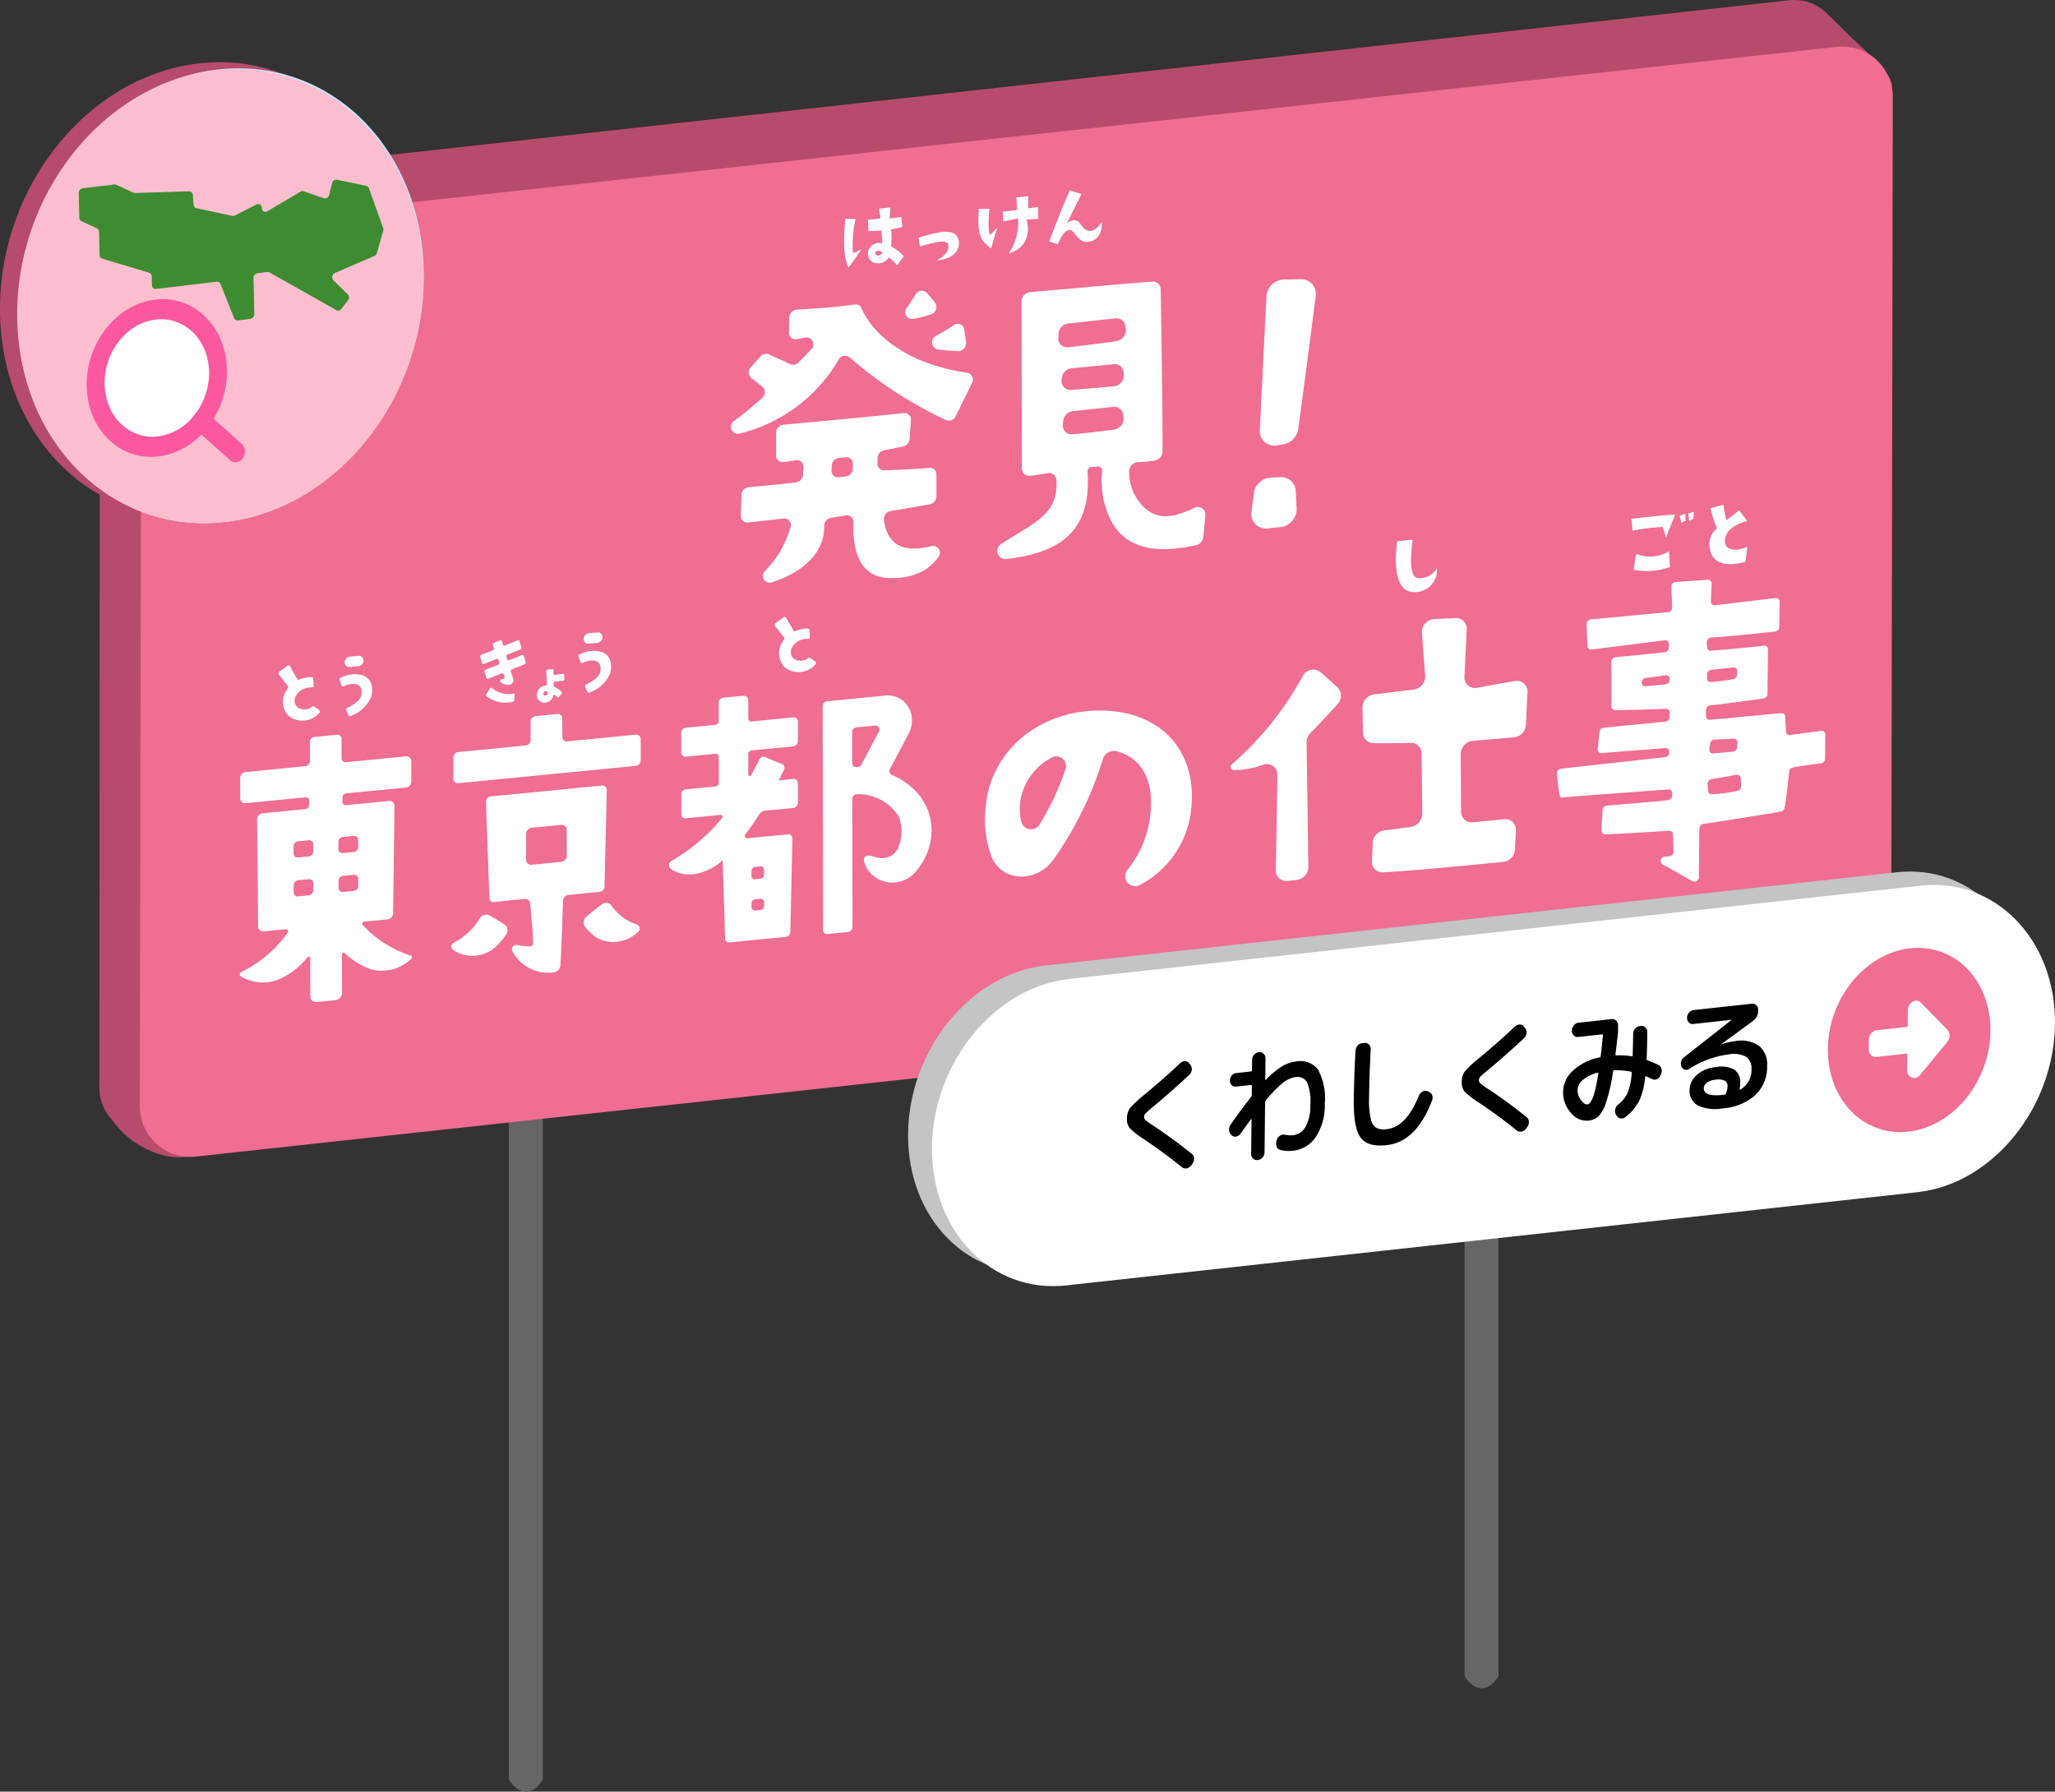 <svg xmlns="http://www.w3.org/2000/svg" width="245.551" height="214.075" viewBox="0 0 245.551 214.075"><rect x="0" y="0" width="245.551" height="214.075" fill="#333333" stroke="none"/><defs><clipPath id="a"><path fill="none" d="M0 0h245.551v214.075H0z" data-name="長方形 3551"/></clipPath></defs><g data-name="グループ 5737"><g clip-path="url(#a)" data-name="グループ 5736"><path fill="#656665" d="M64.862 212.606c-1.115 1.959-2.94 1.959-4.055 0V109.312h4.055z" data-name="パス 94892"/><path fill="#656665" d="M179.055 200.256c-1.115 1.961-2.94 1.961-4.055 0V96.85h4.055z" data-name="パス 94893"/><path fill="#b74b6c" d="M216.471 111.382l-194.3 26.85a6.809 6.809 0 01-2.321-.113 10.757 10.757 0 01-6.281-4.08l-.222-.29a5.554 5.554 0 01-1.474-3.777L11.935 27.3a5.552 5.552 0 014.95-5.51L213.793.033a5.55 5.55 0 014.68 1.753l1.657 1.632c1.011 1.094 6.012 5.267 5.94 6.754l-4.812 95.98a5.551 5.551 0 01-4.787 5.23" data-name="パス 94894"/><path fill="#ef6e91" d="M220.616 116.7L23.388 138.2a6.03 6.03 0 01-6.683-6.006l.177-99.11a6.03 6.03 0 015.376-5.984L219.487 5.6a6.029 6.029 0 016.683 6l-.178 99.111a6.029 6.029 0 01-5.376 5.983" data-name="パス 94895"/><path fill="#b74b6c" d="M48.385 32.44C48.322 47.4 37.44 60.5 24.079 61.7S-.063 51.738 0 36.777 10.946 8.717 24.307 7.52s24.141 9.959 24.078 24.92" data-name="パス 94896"/><path fill="#c1ecfd" d="M50.643 33.173C50.58 48.134 39.7 61.233 26.337 62.431S2.195 52.471 2.258 37.51 13.2 9.45 26.565 8.253s24.141 9.959 24.078 24.92" data-name="パス 94897"/><path fill="#fcbecf" d="M50.59 32.552c.342 14.9-10.245 28.251-23.646 29.819S2.4 53.129 2.061 38.228 12.305 9.976 25.706 8.409s24.542 9.242 24.884 24.143" data-name="パス 94898"/><path fill="#3e8b32" d="M9.413 23.073L9.474 26a.471.471 0 00.257.429l1.849.856a.473.473 0 01.257.429l.057 2.743a.464.464 0 00.311.449l5.618 1.676a.464.464 0 01.311.45l.021 1.034a.439.439 0 00.475.463l7.279-.87a.416.416 0 01.436.273l1.635 4.084a.415.415 0 00.437.272l1.513-.188a.556.556 0 00.453-.573l-.09-4.308a.558.558 0 01.453-.574l1.208-.144a.4.4 0 01.248.049l8 4.517a.447.447 0 00.57-.142l.805-1.02a.561.561 0 00-.015-.733l-1.72-1.672a.568.568 0 01.187-.891l4.705-2.022a.561.561 0 00.308-.366l.747-2.635a.584.584 0 00-.012-.358l-1.693-4.739a.431.431 0 00-.313-.285l-3.522-.73a.51.51 0 00-.566.41l-.356 1.408a.5.5 0 01-.615.4l-2.422-.842a.413.413 0 00-.345.034l-4.01 2.363a.431.431 0 01-.652-.4.432.432 0 00-.624-.418l-2.615 1.324a.44.44 0 01-.292.038l-4.274-.91a.451.451 0 01-.34-.422l-.1-1.169a.439.439 0 00-.436-.431l-6.483.2a.4.4 0 01-.181-.036l-2.035-.946a.407.407 0 00-.22-.035l-3.82.456a.558.558 0 00-.453.574" data-name="パス 94899"/><path fill="#fff" d="M26.039 43.975a9.438 9.438 0 01-2.627 7.052 7.648 7.648 0 01-4.22 2.267c-4.031.656-7.5-2.454-7.75-6.944s2.816-8.663 6.847-9.318 7.5 2.452 7.75 6.943" data-name="パス 94900"/><path fill="#fb589f" d="M18.932 54.53c-4.473.535-8.279-2.988-8.558-8.006-.285-5.14 3.236-9.932 7.849-10.682s8.6 2.821 8.884 7.96a10.888 10.888 0 01-3.007 8.083 8.728 8.728 0 01-4.838 2.6 7.51 7.51 0 01-.326.046M18.6 38.187c-.081.01-.161.021-.243.034-3.435.559-6.057 4.128-5.845 7.955s3.178 6.486 6.616 5.929a6.5 6.5 0 003.6-1.935 8.11 8.11 0 002.243-6.02c-.207-3.737-3.042-6.361-6.373-5.963" data-name="パス 94901"/><path fill="#fb589f" d="M28.238 55.235A.918.918 0 0127.5 55l-4.18-3.745a1.282 1.282 0 01-.093-1.682 1.015 1.015 0 011.51-.246l4.18 3.745a1.285 1.285 0 01.093 1.683 1.14 1.14 0 01-.777.477" data-name="パス 94902"/><path fill="#c2c4c6" d="M226.263 140.848l-101.715 11.14c-8.931.978-16.149-6.462-16.042-16.534s7.5-19.113 16.432-20.092l101.716-11.14c8.93-.978 16.149 6.464 16.041 16.535s-7.5 19.113-16.432 20.091" data-name="パス 94903"/><path fill="#fff" d="M229.117 142.45L127.4 153.59c-8.931.978-16.149-6.462-16.042-16.534s7.5-19.113 16.432-20.092l101.716-11.14c8.93-.978 16.149 6.463 16.041 16.535s-7.5 19.113-16.432 20.091" data-name="パス 94904"/><path fill="#ef6e91" d="M237.84 123.2c-.065 6.05-4.465 11.43-9.829 12.018s-9.66-3.841-9.6-9.891 4.465-11.43 9.829-12.017 9.661 3.84 9.6 9.89" data-name="パス 94905"/><path fill="#fff" d="M227.892 127.877l.021-1.994-3.715.407a.846.846 0 01-.9-.928l.012-1.134a1.129 1.129 0 01.922-1.127l3.715-.407.022-1.994a1.128 1.128 0 01.92-1.128.764.764 0 01.641.23l3.158 3.237a1.121 1.121 0 01-.01 1.452v.006l-3.235 3.936a.976.976 0 01-.64.372.843.843 0 01-.906-.919v-.009" data-name="パス 94906"/><path d="M136.765 136.169a10.483 10.483 0 01-1.777-1.368 1.694 1.694 0 01-.327-1.136 2.065 2.065 0 01.373-1.272 14.131 14.131 0 011.829-1.688q2.379-1.987 4.155-3.67a.819.819 0 01.576-.236.623.623 0 01.516.266l.132.182a.791.791 0 01.159.6.847.847 0 01-.292.573q-2.22 2.076-4.142 3.668-.806.658-1.035.9a.694.694 0 00-.231.461.546.546 0 00.195.4 7.873 7.873 0 00.926.664q2.287 1.509 4.6 3.373a.681.681 0 01.254.536.928.928 0 01-.2.63l-.148.211a.858.858 0 01-.537.336.686.686 0 01-.572-.139q-2.021-1.643-4.453-3.283" data-name="パス 94907"/><path d="M147.04 134.382q1.38-1.955 2.432-3.287a.367.367 0 00.1-.235l.012-1.1c0-.09-.039-.131-.119-.122l-1.8.2a.57.57 0 01-.5-.178.729.729 0 01-.2-.541.951.951 0 01.213-.6.729.729 0 01.5-.295l1.8-.2a.12.12 0 00.122-.132l.013-1.234a.962.962 0 01.227-.618.776.776 0 01.529-.306l.093-.01a.621.621 0 01.531.189.759.759 0 01.22.569l-.027 2.5c0 .07.026.082.08.036a9.593 9.593 0 011.915-1.6 4.224 4.224 0 011.665-.58 2.63 2.63 0 012.653.979 7.218 7.218 0 01.8 4.051 6.926 6.926 0 01-1.061 3.969 3.755 3.755 0 01-2.769 1.664 4.136 4.136 0 01-1.5-.106.572.572 0 01-.422-.4 1.094 1.094 0 01-.006-.7l.027-.093a.856.856 0 01.372-.5.787.787 0 01.58-.117 3.231 3.231 0 00.972.059 1.958 1.958 0 001.51-1.006 5.118 5.118 0 00.566-2.586 6.007 6.007 0 00-.39-2.744 1.337 1.337 0 00-1.439-.6 3.034 3.034 0 00-1.452.685 14.566 14.566 0 00-2.04 2.086.365.365 0 00-.082.235l-.064 5.956a.949.949 0 01-.234.618.8.8 0 01-.535.307l-.094.01a.608.608 0 01-.524-.191.772.772 0 01-.214-.569l.044-4.061a.056.056 0 00-.033-.049c-.022-.013-.037-.009-.047.012q-.243.327-1.23 1.7a.815.815 0 01-.517.357.566.566 0 01-.537-.152l-.066-.068a.825.825 0 01-.247-.566.984.984 0 01.18-.643" data-name="パス 94908"/><path d="M165.7 136.83q-2.268.249-3.121-.9t-.817-4.485q.028-2.723.209-5.881a1.092 1.092 0 01.252-.629.752.752 0 01.543-.285l.32-.035a.6.6 0 01.511.214.787.787 0 01.186.581q-.166 3.249-.195 5.835a9.649 9.649 0 00.207 2.449 1.659 1.659 0 00.661 1.069 2.135 2.135 0 001.265.154q2.306-.252 3.8-3.961a1.033 1.033 0 01.426-.5.689.689 0 01.58-.087l.172.071a.652.652 0 01.422.4.822.822 0 01-.007.647q-1.878 4.952-5.411 5.339" data-name="パス 94909"/><path d="M176.77 131.787a10.483 10.483 0 01-1.777-1.368 1.688 1.688 0 01-.327-1.136 2.065 2.065 0 01.373-1.272 14.132 14.132 0 011.829-1.688q2.379-1.987 4.154-3.67a.822.822 0 01.576-.236.626.626 0 01.517.266l.131.182a.791.791 0 01.16.6.855.855 0 01-.292.573q-2.22 2.076-4.142 3.668-.806.659-1.035.895a.685.685 0 00-.231.461.539.539 0 00.2.4 7.779 7.779 0 00.926.664q2.288 1.509 4.6 3.373a.679.679 0 01.255.536.933.933 0 01-.2.63l-.149.211a.853.853 0 01-.536.336.686.686 0 01-.572-.139q-2.021-1.643-4.453-3.283" data-name="パス 94910"/><path d="M189.76 133.9a2.368 2.368 0 01-2.055-.939 3.59 3.59 0 01-.932-2.519 3.517 3.517 0 011.178-2.511 6.442 6.442 0 013.208-1.59c.054-.006.089-.055.108-.147q.131-1.067.266-2.493c0-.08-.034-.116-.105-.109l-2.854.313a.624.624 0 01-.531-.19.759.759 0 01-.22-.569.988.988 0 01.233-.627.8.8 0 01.536-.313l4-.439a.617.617 0 01.531.2.785.785 0 01.22.576l-.009.842q-.147 1.31-.308 2.6a.089.089 0 00.026.095.118.118 0 00.093.027 9.317 9.317 0 011.823.1c.081.011.121-.023.121-.1q.044-1.476.054-2.559a.993.993 0 01.233-.627.8.8 0 01.537-.313l.173-.019a.612.612 0 01.537.189.793.793 0 01.214.585q-.021 1.939-.086 3.148c0 .1.033.162.1.184a11.327 11.327 0 011.327.561.652.652 0 01.355.472 1.044 1.044 0 01-.074.669l-.055.111a.792.792 0 01-.431.438.633.633 0 01-.559-.014l-.716-.327c-.062-.023-.1.006-.121.088a8.63 8.63 0 01-.737 2.9 5.964 5.964 0 01-1.631 1.883.653.653 0 01-.575.16.7.7 0 01-.475-.345l-.079-.126a.846.846 0 01-.073-.631.974.974 0 01.352-.557 3.837 3.837 0 001.127-1.393 7.72 7.72 0 00.485-2.374c0-.1-.025-.152-.079-.157a9.509 9.509 0 00-1.995-.171c-.089.009-.139.05-.148.121a21.821 21.821 0 01-.825 3.673 4.317 4.317 0 01-.931 1.717 2.158 2.158 0 01-1.237.511m1.126-5.727a4.3 4.3 0 00-1.768.877 1.651 1.651 0 00-.612 1.2 1.955 1.955 0 00.4 1.18q.406.564.78.523.747-.081 1.305-3.688a.072.072 0 00-.026-.08.07.07 0 00-.08-.014" data-name="パス 94911"/><path d="M201.84 127.72a.631.631 0 01-.527.088.622.622 0 01-.389-.349.862.862 0 01-.047-.6.916.916 0 01.339-.525l5.668-4.451.014-.017-.014-.013-4.574.5a.605.605 0 01-.511-.185.748.748 0 01-.214-.562.937.937 0 01.227-.611.775.775 0 01.516-.3l7-.766a.637.637 0 01.537.189.739.739 0 01.227.568 1.541 1.541 0 01-.667 1.335l-3.745 2.738v.015h.027a8.027 8.027 0 011.615-.372 3.828 3.828 0 012.878.571 2.879 2.879 0 01.953 2.42 4.619 4.619 0 01-1.409 3.452 6.55 6.55 0 01-3.919 1.592 4.922 4.922 0 01-2.967-.357 1.978 1.978 0 01-.966-1.87 2.386 2.386 0 01.859-1.77 3.986 3.986 0 012.328-.938 3.156 3.156 0 012.193.331 1.84 1.84 0 01.662 1.61 4.265 4.265 0 01-.074.684.05.05 0 00.02.065.05.05 0 00.059 0 2.658 2.658 0 001.345-2.415 1.679 1.679 0 00-.63-1.494 3.031 3.031 0 00-2.055-.3 11.332 11.332 0 00-4.76 1.739m4.391 2.944a2.741 2.741 0 00.195-.848.746.746 0 00-.312-.679 1.825 1.825 0 00-1.144-.122 1.948 1.948 0 00-1.024.359.841.841 0 00-.359.648q-.011 1.053 2.256.8l.24-.026c.062-.007.111-.053.148-.137" data-name="パス 94912"/><path fill="#fff" d="M96.241 40.331c-.36.07-.725.138-1.056.195a.768.768 0 01-.909-.8l.039-1.795a.968.968 0 01.885-.936c3.685-.2 4.634-.317 6.933-.611a.752.752 0 01.807.454c.963 2.29 4.342 6.469 12.658 7.71a.809.809 0 01.556 1.2l-1.954 3.98a.9.9 0 01-1.149.471 49.691 49.691 0 01-11.551-7.517.86.86 0 00-1.3.305 18.913 18.913 0 01-11.852 8.828.836.836 0 01-.587-1.544c1.406-1.044 2.219-1.776 3.288-2.695a.893.893 0 00.051-1.366l-1.337-1.053a.88.88 0 01-.048-1.271l1.145-1.29a.868.868 0 01.992-.253c.7.307 1.886.836 2.564 1.167a.856.856 0 00.965-.184c.4-.386.99-.972 1.533-1.564a.822.822 0 00-.669-1.431m-.287 16.387l.042-.9a.772.772 0 00-.9-.827c-.434.071-.968.15-1.494.211a.768.768 0 01-.866-.787v-2.709a.968.968 0 01.851-.955c2.754-.254 11.411-1.06 14.4-1.391a.771.771 0 01.856.856l-.168 2.254a.972.972 0 01-.757.872l-2.312.47a.972.972 0 00-.76.941v.647a.766.766 0 00.792.792c1.272-.038 3.8-.129 5.4-.293a.766.766 0 01.852.787v2.622a.972.972 0 01-.777.944c-1.162.21-3.36.6-4.7.805a.975.975 0 00-.793 1.081c.416 3.056 2.381 3.938 5.695 3.118a.807.807 0 01.807 1.3c-1.006 1.476-2.924 2.645-5.963 2.5-3.066-.109-4.327-2.632-4.193-6.649a.773.773 0 00-.9-.822l-1.785.284a.958.958 0 00-.795.938c.066 3.13-2.4 5.532-6.271 6.782a.817.817 0 01-.776-1.392A12.192 12.192 0 0094.48 62.9a.773.773 0 00-.848-.946l-4.245.477a.769.769 0 01-.861-.814l.07-2.477a.968.968 0 01.854-.927c1.415-.125 4.278-.388 5.7-.589a.968.968 0 00.806-.905M101.9 56l.01-.558a.769.769 0 00-.85-.805l-.825.08a.967.967 0 00-.845.9l-.031.562a.773.773 0 00.824.843c.333-.024.638-.057.895-.09A.969.969 0 00101.9 56m8.858-21l.954 1.13a.933.933 0 01-.49 1.446 20.719 20.719 0 01-2.118.529.81.81 0 01-.751-1.32c.357-.52.737-1.091 1.039-1.591a.848.848 0 011.364-.194m1.124 5.119a27.64 27.64 0 002.073-1.26.786.786 0 011.266.5l.219 1.513a.958.958 0 01-.944 1.081c-.637-.023-1.5-.078-2.451-.2a.865.865 0 01-.163-1.635" data-name="パス 94913"/><path fill="#fff" d="M131.159 55.751l-.788.06a.51.51 0 00-.423.537c.56 7.732-4.016 9.722-9.569 10.439-.072.007-.149.013-.229.019a.982.982 0 01-.444-1.856c3.954-2.57 6.764-3.469 6.53-7.582a.884.884 0 00-1.056-.832c-.6.1-1.375.23-2.069.312a.893.893 0 01-1.01-.914l-.037-19.914a1.123 1.123 0 011-1.11c5.172-.436 12.719-1.156 14.684-1.255a.89.89 0 01.943.9c.058 3.181.245 16.064.22 19.377a1.124 1.124 0 01-.95 1.094 15.486 15.486 0 01-2.024.2 1.119 1.119 0 00-1.016 1.144 5.85 5.85 0 001.794 4.258c1.712 1.588 3.6 1.187 5.989.063a.908.908 0 011.323.947l-.241 2.536a1.129 1.129 0 01-.85.961c-3.822.837-8.3 1.017-10.318-3.2a10.687 10.687 0 01-.918-5.664.472.472 0 00-.537-.523m3.119-11.039l-.031-.264a1.039 1.039 0 00-1.15-.936l-5.085.5a1.318 1.318 0 00-1.145 1.152l-.023.192a1.056 1.056 0 001.1 1.227c1.342-.068 4.112-.325 5.193-.43a1.315 1.315 0 001.144-1.439m.245-5.309l-.056-.345a1.043 1.043 0 00-1.175-1.021l-5.687.623a1.32 1.32 0 00-1.136 1.283l-.018.461a1.049 1.049 0 001.174 1.09c1.54-.169 4.768-.577 5.82-.749a1.322 1.322 0 001.078-1.342m-.28 10.44l-.053-.335a1.038 1.038 0 00-1.154-.891l-4.859.508a1.32 1.32 0 00-1.136 1.163l-.043.391a1.054 1.054 0 001.122 1.215c1.206-.092 4.115-.431 5.051-.576a1.316 1.316 0 001.072-1.475" data-name="パス 94914"/><path fill="#fff" d="M149.547 61.116c.087-.668.18-1.414.265-2.136a2.158 2.158 0 011.967-1.9l1.229-.063a1.714 1.714 0 011.814 1.669l.109 2.05a2.166 2.166 0 01-1.878 2.238l-1.606.169a1.735 1.735 0 01-1.9-2.027m3.844-8.038c-.253.043-.531.091-.831.14a1.725 1.725 0 01-2.024-1.851l.786-15.923a2.156 2.156 0 012.041-2.042l2.109-.038a1.737 1.737 0 011.738 2.036c-.5 3.883-1.568 12.195-2.084 15.851a2.169 2.169 0 01-1.735 1.826" data-name="パス 94915"/><path fill="#fff" d="M137.534 95.88c.031-3.529-1.808-5.6-4.206-6.129a1.365 1.365 0 00-1.544.949 42.5 42.5 0 01-5.929 12.04c-2.073 2.851-6.222 2.615-7.4-.453a12.773 12.773 0 01-.716-5.44c.416-7.053 6.29-11.6 12.772-11.924 8.114-.4 12.374 4.743 11.871 11.231a11.524 11.524 0 01-6.166 9.578 1.187 1.187 0 01-1.44-1.854 12.731 12.731 0 002.753-8m-10.228-3.913a1.158 1.158 0 00-1.666-1.426 7.137 7.137 0 00-3.691 5.012 6.6 6.6 0 00.111 2.706 1.2 1.2 0 002.23.139 31.354 31.354 0 003.016-6.431" data-name="パス 94916"/><path fill="#fff" d="M147.213 91.309a38.026 38.026 0 008.44-10.5 1.416 1.416 0 012.15-.494l2 1.793a1.45 1.45 0 01.006 2.044c-.8.879-1.986 2.162-3.235 3.448a1.59 1.59 0 00-.453 1.119l.216 14.839a1.584 1.584 0 01-1.37 1.579l-1.125.123a1.256 1.256 0 01-1.4-1.316c.05-2.652.153-8.242.191-11.33a1.26 1.26 0 00-1.739-1.225 9.958 9.958 0 01-3.46.625.393.393 0 01-.216-.708m23.073-10.573l-.383-5.094a1.578 1.578 0 011.456-1.673l2.579-.108a1.261 1.261 0 011.314 1.368l-.267 5.613a1.263 1.263 0 001.511 1.345c2.328-.436 3.7-.673 4.538-.81a1.261 1.261 0 011.477 1.352l-.187 3.883a1.583 1.583 0 01-1.4 1.49l-4.985.431a1.583 1.583 0 00-1.4 1.569l.043 6.875a1.256 1.256 0 001.391 1.283l3.767-.368a1.26 1.26 0 011.388 1.364l-.108 2.237a1.582 1.582 0 01-1.376 1.487c-2.974.3-10.293 1.027-14.387 1.255a1.258 1.258 0 01-1.329-1.358l.09-2.154a1.584 1.584 0 011.35-1.493c.883-.107 2.1-.262 3.259-.434a1.587 1.587 0 001.314-1.566l-.076-7.183a1.253 1.253 0 00-1.295-1.283c-1.016.03-2.576.058-4.459.036a1.256 1.256 0 01-1.246-1.263l-.073-2.966a1.583 1.583 0 011.353-1.591l4.79-.58a1.583 1.583 0 001.35-1.664" data-name="パス 94917"/><path fill="#fff" d="M191.365 99.224l.118-2.441a.548.548 0 01.487-.516c1.443-.117 5.853-.48 7.359-.665a.546.546 0 00.463-.486l.028-.283a.438.438 0 00-.466-.5c-2.14.154-10.261.741-12.827.964-.263.023-.48-2.633-.48-2.9v-.006a.548.548 0 01.474-.54l12.462-1.384a.551.551 0 00.474-.52v-.087a.437.437 0 00-.472-.469l-7.607.589a.438.438 0 01-.469-.5l.228-2.044a.547.547 0 01.477-.483l7.4-.725a.548.548 0 00.479-.512l.03-.544a.436.436 0 00-.451-.478c-1.227.047-4.5.163-6.088.147a.435.435 0 01-.432-.449l-.01-5.325a.549.549 0 01.482-.542c1.258-.116 4.633-.432 5.922-.6a.547.547 0 00.462-.539v-.437a.433.433 0 00-.493-.445c-1.662.21-7.068.894-8.737 1.1a.432.432 0 01-.49-.428l-.1-2.607a.547.547 0 01.481-.559l9.258-.867a.548.548 0 00.481-.56l-.1-2.478a.546.546 0 01.492-.56l3.85-.272a.437.437 0 01.469.469l-.083 2.112a.437.437 0 00.491.467l7.228-.862a.436.436 0 01.492.456l-.047 3.015a.548.548 0 01-.474.529c-1.369.15-5.43.585-7.681.725a.544.544 0 00-.495.569l.032.58a.433.433 0 00.474.42c1.27-.108 4.9-.424 6.309-.6a.433.433 0 01.491.452l-.062 5.32a.55.55 0 01-.46.532c-1.283.178-4.935.68-6.411.834a.546.546 0 00-.474.54v.729a.436.436 0 00.479.448l8.509-.793a.434.434 0 01.479.423l.087 1.77a.435.435 0 00.5.421l3.7-.5a.436.436 0 01.5.451l-.027 2.883a.548.548 0 01-.471.534c-.645.076-1.9.239-3.386.511a.549.549 0 00-.436.48c-.093.929-.333 3.211-.554 4.353a.545.545 0 01-.436.438c-1.522.253-7.522 1.245-9.274 1.461a.547.547 0 00-.465.533l-.054 5.835a.525.525 0 01-.736.485c-1.492-.8-2.614-1.493-3.6-1.994a.514.514 0 01.252-.941l.565-.048a.547.547 0 00.486-.556L199.9 99.7a.432.432 0 00-.463-.434c-1.389.088-5.639.354-7.616.437a.436.436 0 01-.454-.475m4.794-17.674a.436.436 0 00.482.447l2.387-.234a.548.548 0 00.471-.443l.018-.093a.442.442 0 00-.491-.543l-2.4.327a.551.551 0 00-.462.539m11.4-.915l.025-.412a.437.437 0 00-.487-.478l-2.64.29a.55.55 0 00-.474.51l-.027.464a.435.435 0 00.457.48 26.665 26.665 0 002.7-.35.55.55 0 00.442-.5M204.544 94.9a16.977 16.977 0 003.092-.414.549.549 0 00.418-.554l-.044-.933a.435.435 0 00-.517-.419l-3.018.529a.552.552 0 00-.443.574l.063.805a.434.434 0 00.449.412m3.014-5.579l.061-.546a.439.439 0 00-.454-.507l-2.317.1a.547.547 0 00-.5.465l-.1.675a.441.441 0 00.476.525l2.358-.231a.548.548 0 00.477-.483" data-name="パス 94918"/><path fill="#fff" d="M49.074 114.177a13.4 13.4 0 01-5.742-3.652.254.254 0 01.177-.4l2.813-.275a.742.742 0 00.649-.731L47.14 96.3a.589.589 0 00-.651-.6l-5.15.5a.38.38 0 01-.42-.39v-.542a.477.477 0 01.418-.471l7.176-.7a.729.729 0 00.638-.719l-.005-2.409a.579.579 0 00-.64-.594l-7.167.7a.474.474 0 01-.525-.487l-.005-2.31a.474.474 0 00-.525-.487l-2.733.268a.6.6 0 00-.523.589v2.31a.6.6 0 01-.523.59l-7.167.7a.73.73 0 00-.638.719l.005 2.409a.578.578 0 00.64.594l7.176-.7a.379.379 0 01.42.389v.541a.479.479 0 01-.419.472l-5.15.5a.74.74 0 00-.648.731l.12 12.788a.587.587 0 00.65.6l2.667-.261a.256.256 0 01.215.418 14.887 14.887 0 01-2.321 2.566 15.317 15.317 0 01-3.245 2.15.286.286 0 00-.081.463 5.068 5.068 0 005.115.146 8.91 8.91 0 002.872-2.36.194.194 0 01.355.108l.008 4.513a.671.671 0 00.743.689l2.3-.225a.846.846 0 00.74-.834l-.009-4.6a.218.218 0 01.35-.183 8.7 8.7 0 003.086 1.926 5.029 5.029 0 004.869-1.264.227.227 0 00-.087-.378m-6.792-7.71l-1.3.127a.477.477 0 01-.527-.489v-.847a.6.6 0 01.524-.592l1.3-.127a.476.476 0 01.527.488v.848a.6.6 0 01-.524.592m.514-6.093v.848a.6.6 0 01-.525.591l-1.3.127a.475.475 0 01-.526-.488v-.848a.6.6 0 01.525-.591l1.3-.128a.476.476 0 01.526.489m-7.187.163l1.3-.127a.476.476 0 01.527.489v.847a.6.6 0 01-.525.592l-1.3.127a.477.477 0 01-.527-.489v-.847a.6.6 0 01.524-.592m.009 4.654l1.3-.127a.476.476 0 01.527.488v.848a.6.6 0 01-.524.591l-1.3.128a.476.476 0 01-.527-.489v-.848a.6.6 0 01.525-.591" data-name="パス 94919"/><path fill="#fff" d="M67.188 88.05l-.005-2.2a.523.523 0 00-.579-.537l-2.625.257a.659.659 0 00-.577.65v2.2a.661.661 0 01-.577.651l-8.072.79a.657.657 0 00-.576.65v2.534a.524.524 0 00.58.538l21.223-2.077a.66.66 0 00.577-.651v-2.534a.523.523 0 00-.579-.537l-8.207.8a.522.522 0 01-.578-.537" data-name="パス 94920"/><path fill="#fff" d="M58.068 95.795l.407 11.477a.5.5 0 00.566.518c.984-.109 2.622-.292 3.675-.376a.582.582 0 01.633.545c.145 1.639.33 3.433.349 4.772a.348.348 0 01-.327.347 8.81 8.81 0 01-1.629-.168.513.513 0 00-.541.692 4.789 4.789 0 004.937 2.579.914.914 0 00.826-.852c.14-2.344.26-6.141.306-7.693a.737.737 0 01.646-.706l3.763-.369a.637.637 0 00.557-.628l.264-11.552a.5.5 0 00-.559-.518l-13.32 1.3a.636.636 0 00-.557.628m8.989 7.191l-3.512.344a.614.614 0 01-.68-.63l-.005-3.025a.773.773 0 01.676-.763l3.513-.344a.613.613 0 01.679.63l.006 3.025a.775.775 0 01-.677.763" data-name="パス 94921"/><path fill="#fff" d="M60.313 110.486a.841.841 0 01.167 1.176 8.816 8.816 0 01-1.355 1.56 4.1 4.1 0 01-5.019.249.5.5 0 01.109-.825 7.9 7.9 0 003.12-2.918.866.866 0 011.111-.363 19.818 19.818 0 011.867 1.121" data-name="パス 94922"/><path fill="#fff" d="M70.079 109.526a.9.9 0 00-.164 1.217 6.652 6.652 0 001.356 1.29 4.2 4.2 0 004.962-.68.515.515 0 00-.105-.875 5.976 5.976 0 01-3.076-2.283.79.79 0 00-1.121-.148 26.258 26.258 0 00-1.852 1.479" data-name="パス 94923"/><path fill="#fff" d="M88.865 83.128l-2.45.239a.609.609 0 00-.531.6v2.189a.457.457 0 01-.4.45l-3.552.348a.607.607 0 00-.531.6v2.366a.482.482 0 00.533.494l3.553-.348a.362.362 0 01.4.372l.006 3.078a.456.456 0 01-.4.45l-3.553.348a.607.607 0 00-.531.6l.005 2.365a.482.482 0 00.533.495l4.133-.4a.232.232 0 01.178.4 18 18 0 01-1.853 1.974 21.8 21.8 0 01-4.194 3.145.542.542 0 00-.126.853c1.047.9 3.292 1.25 5.825-.569.15-.134.3-.272.446-.413l.286 9.338a.482.482 0 00.533.5l6.731-.659a.609.609 0 00.531-.6l.248-11.157a.481.481 0 00-.533-.494l-4.817.471a.3.3 0 01-.241-.511c.6-.794 1.163-1.608 1.674-2.4a.835.835 0 01.613-.384l3.427-.335a.608.608 0 00.531-.6v-2.365a.481.481 0 00-.533-.494l-1.762.172c.24-.493.466-.917.631-1.258a.51.51 0 00-.257-.722c-.639-.224-1.33-.52-1.979-.805a.56.56 0 00-.709.3 31.392 31.392 0 01-.99 1.866.172.172 0 01-.331-.063v-2.45a.456.456 0 01.4-.45l5-.489a.607.607 0 00.531-.6V86.21a.481.481 0 00-.533-.494l-5 .489a.362.362 0 01-.4-.372v-2.189a.481.481 0 00-.533-.494m.926 25.249v-.465a.491.491 0 01.429-.484l.644-.063a.389.389 0 01.431.4v.465a.491.491 0 01-.429.483l-.644.063a.389.389 0 01-.431-.4m1.068-3.4l-.644.063a.39.39 0 01-.431-.4v-.595a.49.49 0 01.429-.483l.644-.063a.389.389 0 01.431.4v.594a.491.491 0 01-.429.484" data-name="パス 94924"/><path fill="#fff" d="M106.349 91.863l2.194-4.13c1.217-2.293-.315-4.861-2.758-4.622l-6.964.682a.592.592 0 00-.518.584l.049 26.741a.471.471 0 00.521.483l2.474-.243a.593.593 0 00.519-.584l-.029-15.287a.589.589 0 01.574-.587 5.7 5.7 0 014.987 2.679.477.477 0 01.041.085 5.031 5.031 0 01-.039 3.452 2.112 2.112 0 01-2.3 1.4 13.804 13.804 0 01-1.183-.27c-.435-.12-.821.2-.644.792a3.4 3.4 0 001.254 1.738 3.61 3.61 0 004.82-.549c3.108-3.475 2.769-9.226-2.79-11.644a.508.508 0 01-.21-.718m-4.008-4.956l2.217-.217a.492.492 0 01.452.756l-2.074 3.9a.577.577 0 01-.52.313h-.128a.472.472 0 01-.459-.485l-.006-3.684a.592.592 0 01.518-.584" data-name="パス 94925"/><path fill="#fff" d="M37.525 84.417a.183.183 0 00-.22.017c-.853.685-2.392.267-2.056-1.054a2.023 2.023 0 012.032-1.239.211.211 0 00.2-.214 10.36 10.36 0 00-.061-.845.2.2 0 00-.208-.182 4.058 4.058 0 00-1.467.3.179.179 0 01-.229-.072l-.867-1.519a.2.2 0 00-.3-.054l-.972.7a.241.241 0 00-.067.326l1.1 1.4a.207.207 0 01-.006.25c-.083.11-.173.238-.228.327a2.425 2.425 0 00.335 3.005 2.683 2.683 0 003.629-.362.252.252 0 00-.023-.369c-.269-.194-.47-.336-.586-.417" data-name="パス 94926"/><path fill="#fff" d="M96.818 78.613a.183.183 0 00-.22.017c-.853.685-2.392.267-2.056-1.054a2.023 2.023 0 012.032-1.239.211.211 0 00.2-.214 10.36 10.36 0 00-.061-.845.2.2 0 00-.213-.178 4.058 4.058 0 00-1.467.3.179.179 0 01-.229-.072l-.867-1.519a.2.2 0 00-.3-.054l-.972.7a.241.241 0 00-.067.326l1.1 1.4a.207.207 0 01-.006.25c-.083.11-.173.238-.228.327a2.425 2.425 0 00.335 3.005 2.683 2.683 0 003.629-.362.252.252 0 00-.023-.369c-.269-.194-.47-.336-.586-.417" data-name="パス 94927"/><path fill="#fff" d="M41.642 85.481l-.276-.64a.2.2 0 01.1-.252c.442-.2 1.562-.786 1.707-1.5.341-1.692-1.307-1.509-2.1-1.081a.163.163 0 01-.235-.079l-.264-.681a.2.2 0 01.1-.245 3.646 3.646 0 012.714-.3c1.431.6 1.084 2.243.949 2.614a4.265 4.265 0 01-2.489 2.254.161.161 0 01-.212-.083" data-name="パス 94928"/><path fill="#fff" d="M42.841 79.6l-1.051.1a.545.545 0 01-.6-.56.687.687 0 01.6-.678l1.052-.1a.545.545 0 01.6.56.688.688 0 01-.6.678" data-name="パス 94929"/><path fill="#fff" d="M70.192 82.686l-.276-.64a.2.2 0 01.1-.252c.442-.2 1.562-.786 1.707-1.5.341-1.692-1.307-1.509-2.1-1.081a.163.163 0 01-.235-.079l-.264-.681a.2.2 0 01.1-.245 3.646 3.646 0 012.714-.3c1.431.6 1.084 2.243.949 2.614a4.265 4.265 0 01-2.487 2.247.161.161 0 01-.212-.083" data-name="パス 94930"/><path fill="#fff" d="M71.391 76.805l-1.051.1a.546.546 0 01-.6-.56.687.687 0 01.6-.678l1.052-.1a.545.545 0 01.6.56.688.688 0 01-.6.678" data-name="パス 94931"/><path fill="#fff" d="M62.814 79.126l-.218-.744a.163.163 0 00-.223-.1l-1.54.611a.162.162 0 01-.222-.1l-.1-.341a.2.2 0 01.121-.241l1.542-.611a.2.2 0 00.121-.241l-.218-.744a.163.163 0 00-.222-.1l-1.543.613a.163.163 0 01-.222-.1l-.121-.412a.163.163 0 00-.227-.1l-.736.316a.2.2 0 00-.113.249l.133.358a.2.2 0 01-.117.253l-1.405.557a.2.2 0 00-.122.24l.219.745a.162.162 0 00.222.1l1.5-.6a.163.163 0 01.219.092l.123.333a.2.2 0 01-.118.252l-1.525.6a.2.2 0 00-.122.24l.218.744a.163.163 0 00.223.1l1.613-.64a.163.163 0 01.219.095l.115.327a.176.176 0 01-.124.249c-.132.021-.151.017-.26.039a.2.2 0 00-.072.35 1.445 1.445 0 00.93.321.569.569 0 00.534-.8c-.068-.238-.162-.513-.255-.814a.2.2 0 01.121-.243l1.529-.607a.2.2 0 00.122-.24" data-name="パス 94932"/><path fill="#fff" d="M58.8 82.212a3.1 3.1 0 002.534.673.152.152 0 01.168.17l-.056.616a.194.194 0 01-.146.169 3.653 3.653 0 01-3.186-.666.173.173 0 01-.016-.22c.2-.3.35-.537.448-.692a.169.169 0 01.254-.05" data-name="パス 94933"/><path fill="#fff" d="M66.16 82.027l-.007-.434a.146.146 0 01.126-.145l1.028-.11a.145.145 0 00.125-.144l-.006-.56a.114.114 0 00-.128-.116l-1.034.111a.116.116 0 01-.129-.116l-.008-.457a.114.114 0 00-.127-.115l-.612.082a.146.146 0 00-.122.15s.076 1.1.1 1.567a.157.157 0 01-.135.161 1.188 1.188 0 00-1.045.858.911.911 0 001.158 1.156 1.066 1.066 0 00.783-.833.093.093 0 01.138-.061 2.338 2.338 0 01.328.29.126.126 0 00.184-.015c.138-.156.255-.3.352-.42a.133.133 0 000-.173 2.86 2.86 0 00-.966-.676m-.963 1.087a.238.238 0 01-.269-.309.3.3 0 01.217-.212.23.23 0 01.231.077.212.212 0 01.035.056.258.258 0 01.008.189.3.3 0 01-.222.2" data-name="パス 94934"/><path fill="#fff" d="M101.922 30.258a10.632 10.632 0 001.02-.491s-1.09 1.611-1.543 2.206c-.465-.887-.716-2.674-.392-5.821l1.227.018a13.61 13.61 0 00-.312 4.088m6.066.371l-.792 1.063a5.621 5.621 0 00-1.013-.939 1.366 1.366 0 01-1.3.709 1.141 1.141 0 01-1.178-1.177 1.321 1.321 0 011.71-1.195 13.655 13.655 0 00-.106-1.558s-1.31.1-1.537.076l-.064-1.339s.855-.084 1.5-.178l-.167-1.149 1.351-.164s-.091 1.11-.07 1.331l1.371-.177.116 1.186a13.315 13.315 0 01-1.32.288 14.724 14.724 0 010 2.056 4.73 4.73 0 011.5 1.167m-2.559-.449a.729.729 0 00-.454-.22c-.32-.022-.464.268-.35.437.279.375.907-.132.8-.217" data-name="パス 94935"/><path fill="#fff" d="M113.319 29.291c-.105-.827-1.847-.275-3.383.151l-.177-1.042c2.288-.68 4.608-1.384 4.818.524.1 1-.708 2.051-2.657 2.189 1.061-.549 1.483-1.184 1.4-1.822" data-name="パス 94936"/><path fill="#fff" d="M116.962 24.972l1.269-.04s-.284 2.518.078 3.129l.854-.836s-.533 1.631-.727 2.466c-1.2-.911-1.715-1.517-1.474-4.719m5.9-.08l1.176-.157.023 1.417-1.393.073c.406 1.634.079 3.4-2.148 4.067a6.41 6.41 0 001.127-4.19l-1.773.365-.044-1.183s.959-.083 1.7-.2l-.086-1.507 1.424-.129s-.029 1.116-.008 1.442" data-name="パス 94937"/><path fill="#fff" d="M131.654 26.532c.085 1.2-.47 2.292-1.687 2.369-1.238.089-1.529-1.429-2.148-1.421-.557.012-1.01.713-1.421 1.7l-1.032-.333s1.817-4.787 2.475-6.081l1.383.426s-1.614 3.221-1.757 3.5a1.374 1.374 0 011.082-.361c.681.188.569.919 1.457 1.225.619.225 1.3-.5 1.648-1.02" data-name="パス 94938"/><path fill="#fff" d="M169.454 69.082a2.356 2.356 0 002.246-1.2 2.639 2.639 0 01-2.966 2.851c-1.625-.138-2.264-2.35-1.792-6.055l1.847-.192c-.307 2.625-.326 4.456.665 4.6" data-name="パス 94939"/><path fill="#fff" d="M200.171 61.5s-.731 1.786-1.108 2.726c0 0-.246-.845-.381-1.255a21.552 21.552 0 00-3.593.444l-.158-1.425s4.149-.5 5.24-.49m-.738 4.382l.1 1.876a8.32 8.32 0 01-4.328.332s.142-1.192.319-1.9a4.43 4.43 0 003.9-.313m1.485-3.392l-.213-.871.7-.206v.846a2.987 2.987 0 00-.489.231m1.5-1.336l-.065.852a3.515 3.515 0 00-.489.231l-.136-.878z" data-name="パス 94940"/><path fill="#fff" d="M206.142 64.918c.169.978 1.782.911 2.649.381l-.23 1.828c-2.236.608-3.95.284-4.265-1.617a2.482 2.482 0 01.863-2.382 13.281 13.281 0 01-.761-2.406l1.557-.415a9.159 9.159 0 00.349 1.863l1.5-1.187.993 1.275c-1.457.336-2.913 1.268-2.655 2.66" data-name="パス 94941"/></g></g></svg>